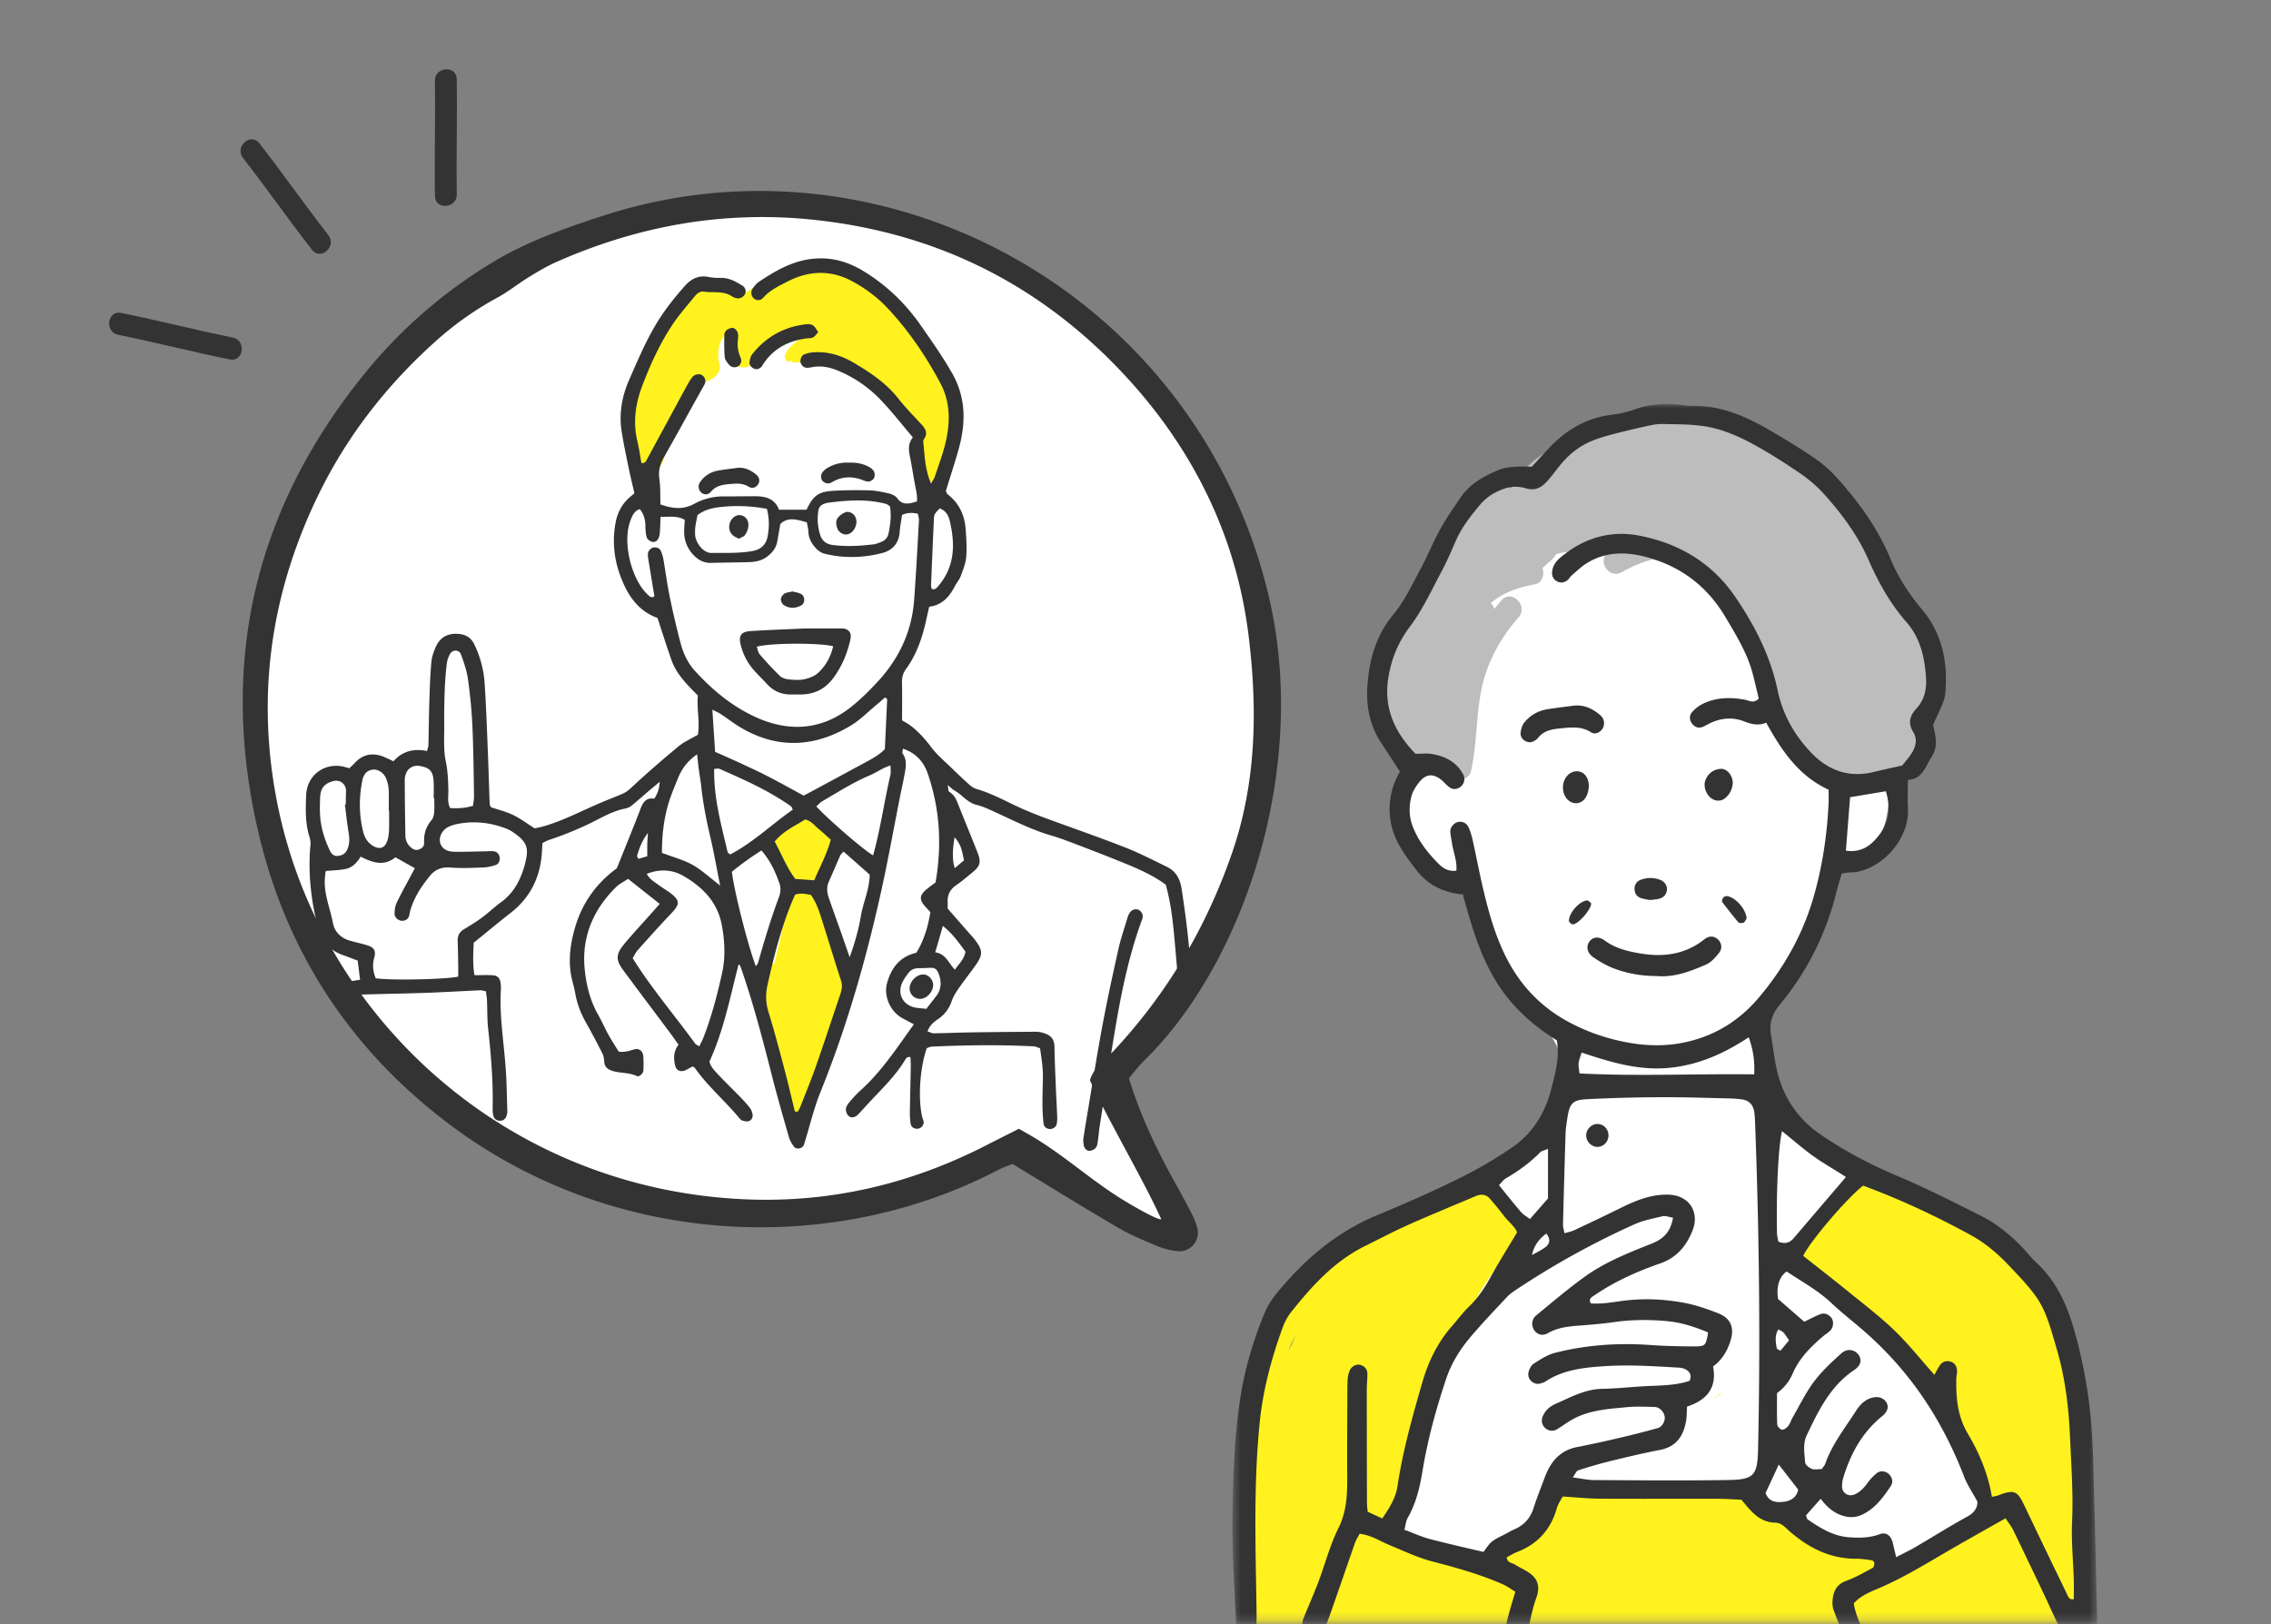 <svg xmlns="http://www.w3.org/2000/svg" width="281" height="201" fill="none"><rect width="100%" height="100%" fill="#808080" stroke="none"/><mask id="a" width="281" height="201" x="0" y="0" maskUnits="userSpaceOnUse" style="mask-type:luminance"><path fill="#fff" d="M.5.75h280v200H.5z"/></mask><g mask="url(#a)"><path fill="#fff" fill-rule="evenodd" d="M139.229 133.12c1.127 3.685 2.637 7.109 4.369 10.437.957 1.837 2.001 3.628 2.962 5.463.418.799.831 1.625 1.057 2.49.382 1.464-.849 2.939-2.35 2.814a8.7 8.7 0 0 1-2.601-.649c-1.658-.694-3.333-1.393-4.879-2.299-4.225-2.472-8.388-5.056-12.822-7.746-.47.198-1.188.439-1.849.783-20.278 10.56-47.06 9.499-67.212-5.705-11.98-9.039-19.873-20.992-23.307-35.67-4.907-20.967-.396-39.866 13.208-56.48a60.1 60.1 0 0 1 15.802-13.581c4.043-2.406 8.63-4.02 13.131-5.489 34.395-11.215 72.606 9.381 81.544 46.283 5.144 21.236-2.96 45.333-15.276 57.287-.637.619-1.167 1.349-1.779 2.062z" clip-rule="evenodd"/><path fill="#333" fill-rule="evenodd" d="M139.685 133.423c1.138 3.722 2.664 7.182 4.414 10.542.966 1.855 2.021 3.665 2.991 5.517.423.806.84 1.642 1.068 2.516.386 1.477-.855 2.968-2.375 2.841a8.8 8.8 0 0 1-2.628-.656c-1.675-.701-3.366-1.407-4.929-2.322-4.267-2.497-8.471-5.108-12.95-7.824-.477.201-1.199.444-1.867.793-20.483 10.667-47.536 9.594-67.89-5.762-12.1-9.13-20.074-21.206-23.54-36.03-4.957-21.179-.4-40.268 13.34-57.052a60.7 60.7 0 0 1 15.962-13.72c4.084-2.43 8.715-4.06 13.265-5.544 34.74-11.33 73.339 9.474 82.368 46.749 5.195 21.45-2.989 45.791-15.43 57.867-.643.626-1.178 1.363-1.797 2.085zm-4.825.253c.553-1.742 1.964-2.584 3.01-3.709 6.59-7.084 11.399-15.226 14.571-24.397 3.035-8.767 3.152-17.845 2.064-26.807-1.492-12.278-6.791-23.061-15.17-32.146-10.519-11.402-23.522-17.88-38.924-19.445-10.998-1.115-21.485.795-31.562 5.245-1.183.523-2.307 1.197-3.413 1.876-1.324.812-2.545 1.805-3.904 2.542a40 40 0 0 0-7.643 5.409c-6.197 5.554-11.207 12.046-14.78 19.588-5.67 11.96-7.393 24.48-4.806 37.53 5.26 26.508 28.432 47.96 58.294 49.069 10.318.382 20.128-1.935 29.355-6.661 1.378-.703 2.762-1.397 4.125-2.085.831.483 1.508.856 2.168 1.263 3.763 2.322 7.001 5.268 10.774 7.578.503.308 4.177 2.504 4.667 2.352-2.118-4.721-6.722-12.518-8.824-17.2z" clip-rule="evenodd"/><path fill="#333" d="M40.633 29.105c-2.91-3.742-5.628-7.63-8.539-11.373-1.077-1.386-3.104.428-2.03 1.81 2.911 3.742 5.63 7.63 8.54 11.372 1.077 1.387 3.104-.428 2.03-1.81M28.807 41.775c-4.624-.94-9.196-2.112-13.817-3.053-1.712-.348-2.084 2.359-.377 2.707 4.624.94 9.196 2.115 13.817 3.052 1.712.349 2.084-2.358.377-2.706m27.715-17.717c-.081-4.755.075-9.508-.009-14.263-.03-1.762-2.732-1.546-2.703.209.082 4.755-.074 9.508.007 14.263.03 1.762 2.732 1.546 2.703-.209z"/><path fill="#FFF21F" fill-rule="evenodd" d="M117.735 50.842c-.368-2.705-1.486-4.995-2.856-7.326-2.601-4.416-6.372-8.067-11.034-10.168-.738-.332-1.637-.298-2.183.316-3.362-.674-6.566.82-9.65 2.68-1.472-.838-2.757-.927-3.888-.551-.47-.324-1.086-.392-1.723.038-5.608 3.784-8.597 11.71-8.663 18.004 0 .294.98 1.468 1.077 1.687-.027.12-.06.239-.088.36-.494 2.228 2.901 3.177 3.394.944.546-2.467 1.33-4.737 2.41-6.895a1.8 1.8 0 0 0 .757-.667q.257-.397.474-.808c.488-.656 1.15-1.125 1.996-1.393.86-.298 1.563-1.23 1.23-2.183-.331-.959-.033-3.774 1.534-3.497q.16.029.314.03a6.3 6.3 0 0 0-.551 2.34c-.093 2.29 3.427 2.281 3.52 0q.01-.227.056-.45.167-.109.31-.249c.805-.79 1.812-1.564 2.98-1.61A1.7 1.7 0 0 0 98.264 41c.442.03.865.1 1.235.205.336.095.639.088.912.015q.002.023.004.046c-.128.023-.26.039-.388.064-.503.095-.838.348-1.036.669-.81.476-1.588 1.172-1.885 2.072-.043.13.01.259.106.346.01.266.359.439.6.234l.057-.05a.3.3 0 0 0 .124.102c.074.11.203.187.368.16.058-.01.117-.028.178-.041.454.054.915.052 1.373.052a.31.31 0 0 0 .269-.136c.239.056.501.068.785.013a20 20 0 0 1 3.678-.357c.255.491.748.835 1.488.776a1 1 0 0 1 .081 0c.63.644 1.337 1.197 2.05 1.741.055.132.12.267.222.397.09.12.187.236.282.355l-.007.004.036.032c1.667 2.096 3.737 3.972 4.441 6.64.127.48.389.804.712 1.004-.181 1.004-.303 2.003-.007 3.078.605 2.203 4.001 1.265 3.393-.945-.546-1.985.696-4.526.409-6.64zm-15.276 52.235c-1.138-2.097-3.823-1.915-5.559-.799-.907.583-1.467 1.967-.765 2.943.282.392.52.804.736 1.234.113.228.214.464.316.699.009.029.203.51.226.564.433 1.088 1.409 1.84 2.626 1.503.198-.055.39-.148.571-.267.295-.1.571-.261.797-.5 1.368-1.441 2.057-3.526 1.054-5.377z" clip-rule="evenodd"/><path fill="#FFF21F" fill-rule="evenodd" d="M94.92 124.695a17.8 17.8 0 0 0 .147 3.888c.125.795.558 1.257 1.102 1.453.278 2.693 1.014 5.306 1.635 7.942.24 1.013 1.838 1.045 2.057 0 1.151-5.523 3.314-10.74 4.906-16.133a1.08 1.08 0 0 0-.49-1.215c-.041-.023-.077-.05-.115-.073-.009-.048-.018-.096-.036-.143a331 331 0 0 1-2.561-7.314 1.2 1.2 0 0 0-.14-.285c.073-.455.136-.91.179-1.366.255-2.763-4.014-2.738-4.267 0-.249 2.68-.93 5.215-1.515 7.754a1 1 0 0 0-.52.305c-.858.912-1.27 2.217-.639 3.366-.038.583.085 1.214.256 1.821" clip-rule="evenodd"/><path fill="#333" fill-rule="evenodd" d="M146.194 109.94c-.181-1.174-.702-2.128-1.786-2.659-1.736-.844-3.457-1.736-5.252-2.438-3.269-1.277-6.588-2.419-9.882-3.635a47 47 0 0 1-2.926-1.188c-1.813-.81-3.543-1.814-5.469-2.365a2.4 2.4 0 0 1-.882-.499 63 63 0 0 1-2.175-2.04c-.878-.86-1.842-1.659-2.582-2.63-1.041-1.367-2.161-2.6-3.622-3.333 0-1.642.025-3.171-.011-4.699-.016-.621.124-1.15.485-1.646 1.346-1.843 2.05-3.956 2.529-6.164.108-.508.23-1.01.354-1.557 1.619-.212 2.506-1.254 3.184-2.563.214-.417.551-.783.711-1.218.285-.765.61-1.555.68-2.354.099-1.108.018-2.24-.055-3.355-.115-1.787-.783-3.312-2.239-4.423-.084-.064-.113-.198-.224-.4.51-1.665 1.077-3.395 1.574-5.147.912-3.23.935-6.388-.781-9.418-1.163-2.05-2.52-3.963-3.863-5.898-1.953-2.813-4.349-5.099-7.246-6.836-2.397-1.436-4.987-1.9-7.755-1.147-1.845.503-3.434 1.475-5.003 2.504-.332.219-.61.551-.838.883-.284.415-.151 1.011.212 1.264.339.234.78.236 1.111-.14.844-.957 1.971-1.47 3.057-2.027 2.624-1.346 5.322-1.416 7.916-.023 1.644.883 3.168 2.012 4.464 3.403 2.578 2.768 4.682 5.866 6.466 9.208 1.246 2.338 1.239 4.764.688 7.223-.334 1.489-.894 2.927-1.37 4.382-.077.236-.244.444-.463.835-.774-1.803-.783-3.517-.964-5.197a.54.54 0 0 1 .102-.328c.526-.76.135-1.306-.382-1.862-.959-1.033-1.948-2.046-2.82-3.152-1.49-1.894-3.441-3.19-5.457-4.385-1.585-.94-3.314-1.488-5.195-1.3-.348.035-.688.12-1.01.256-.331.14-.532.746-.388 1.078.15.344.404.579.809.563q.263-.009.521-.06c1.134-.238 2.213-.027 3.258.41a15.5 15.5 0 0 1 5.204 3.529c1.425 1.472 2.687 3.107 4.071 4.732-.537.68-.555 1.41-.397 2.185.246 1.212.436 2.432.657 3.647.124.685.32 1.361.246 2.101-.28.075-.499.148-.723.194-.672.136-1.239.07-1.695-.578-.21-.3-.653-.513-1.027-.601-.791-.192-1.606-.36-2.414-.39a57 57 0 0 0-4.211.041c-2.088.085-2.693.513-3.594 2.356h-3.396c-.522-1.38-1.677-1.67-2.982-1.668-1.287 0-2.572.027-3.859.018-1.319-.01-2.542.314-3.7.942-1.33.722-2.68.579-4.137.048-.036-1.07.018-2.135-.133-3.168-.147-1.007.097-1.83.58-2.684 1.682-2.969 3.313-5.967 4.983-8.942.38-.674-.149-1.304-.645-1.313-.265-.005-.62.105-.78.293-.336.397-.591.87-.842 1.33-1.603 2.945-3.194 5.898-4.793 8.846-.135.248-.212.566-.722.523-.16-.883-.283-1.807-.5-2.709-.573-2.392-.223-4.705.635-6.94 1.016-2.643 2.19-5.222 3.773-7.574.786-1.165 1.725-2.228 2.612-3.323.3-.369.684-.742 1.18-.67 1.195.178 2.482-.145 3.577.631.138.098.32.144.49.185.393.093.836-.123 1.037-.492.194-.353.079-.83-.323-1.072-.802-.485-1.61-.96-2.604-.95-.523.007-1.06-.01-1.571-.115-1.24-.253-2.165.239-2.955 1.133-1.326 1.5-2.56 3.057-3.588 4.792-1.296 2.187-2.276 4.518-3.292 6.833-.892 2.033-1.264 4.18-.912 6.395.25 1.57.585 3.127.905 4.684.201.977.443 1.944.669 2.928-.3.264-.574.48-.822.721-.827.806-1.298 1.8-1.508 2.932-.42 2.26-.197 4.464.603 6.609.869 2.34 2.167 4.302 4.585 5.174.587 1.773 1.129 3.512 1.736 5.228.626 1.771 1.96 3.044 3.256 4.369-.16 1.66.278 3.296.002 4.85-.883.522-1.713.877-2.38 1.43-2.03 1.687-4.032 3.408-5.956 5.213-.413.387-.817.605-1.293.799-.971.396-1.949.78-2.91 1.2-2.197.96-4.333 2.071-6.654 2.722-.386.107-.781.171-1.01.219-.988-.624-1.79-1.234-2.68-1.66-.882-.421-1.85-.653-2.727-.95-.074-.195-.147-.302-.151-.411-.08-2.18-.14-4.362-.228-6.54-.113-2.77-.21-5.538-.388-8.304a13.1 13.1 0 0 0-1.3-4.928c-.407-.831-1.067-1.198-1.954-1.268-1.242-.1-2.201.364-2.743 1.488-.3.624-.54 1.32-.603 2.006-.149 1.641-.199 3.292-.253 4.942-.056 1.769-.068 3.537-.11 5.306-.005.22-.098.44-.172.753-1.635-.339-3.048.01-4.154 1.266-.39-.182-.705-.332-1.02-.473-1.444-.642-2.73-.476-3.823.74-.192.213-.413.398-.623.598-.386-.098-.72-.218-1.064-.264-2.276-.298-4.181 1.28-4.274 3.599-.068 1.707-.124 3.421.389 5.092.101.33.18.699.146 1.038-.318 3.385.043 6.693.854 9.989.451 1.832 1.424 3.052 3.174 3.671.598.212 1.188.444 1.813.679.102.806.194 1.548.296 2.374-.849.13-1.59.241-2.33.355-.348.053-.7.082-1.036.175-.384.107-.619.303-.727.599a30 30 0 0 0 1.858 2.27c0-.437.009-.893.397-1.346.476-.066 1.05-.195 1.626-.214 2.747-.088 5.497-.125 8.247-.22 2.279-.08 4.557-.219 6.835-.319.212-.009.429.075.706.127.048.406.111.749.127 1.093.052 1.177.016 2.365.144 3.535.364 3.285.63 6.572.558 9.882-.007.291.018.594.084.876.088.378.358.601.75.631.387.029.688-.153.841-.503.09-.208.15-.453.142-.679-.054-1.768-.078-3.537-.203-5.301-.226-3.233-.785-6.442-.598-9.702a4.6 4.6 0 0 0-.036-.883c-.077-.547-.36-.888-.899-.929-.752-.055-1.51-.014-2.328-.014-.241-1.356-.155-2.693-.097-4.018 1.547-1.252 3.028-2.492 4.552-3.678 2.533-1.971 3.762-4.587 3.9-7.769.013-.292.035-.581.056-.895.287-.136.54-.289.813-.38a42 42 0 0 0 5.037-2.037c1.413-.681 2.774-1.53 4.353-1.837.28-.055.575-.171.794-.349.725-.58 1.416-1.204 2.123-1.807.392-.335.792-.663 1.388-1.159-.063.915-.277 1.494-.682 2.088-.873-.155-1.332.303-1.65 1.136-.942 2.474-1.953 4.921-2.974 7.473-2.458 1.794-4.24 4.193-5.147 7.252-.684 2.308-.949 4.608-.287 6.961q.188.681.311 1.38c.224 1.231.671 2.369 1.283 3.46.72 1.281 1.407 2.581 2.07 3.892.152.296.19.67.213 1.011.043.635.424.92.966 1.102.991.334 2.08.18 3.052.653.314.153.813-.312.829-.721.025-.588.027-1.18-.018-1.767-.047-.599-.544-.981-1.1-.815-.616.182-1.212.389-1.937.285-.42-.683-.871-1.368-1.269-2.085-.456-.824-.826-1.694-1.293-2.511-1.014-1.778-1.48-3.768-1.66-5.732-.356-3.927 1.095-7.282 3.884-10.03.406-.4.948-.657 1.494-1.026l3.917 3.1c-.467.528-.815.917-1.16 1.309-1.093 1.232-2.222 2.431-3.267 3.701-1.007 1.22-1.018 1.933-.113 3.16 1.85 2.508 3.73 4.994 5.595 7.491.42.563.822 1.134 1.273 1.76-.614.792-.63 1.657-.433 2.54.149.674.697.913 1.35.597.296-.144.578-.314.8-.437.17.084.243.095.272.139 1.592 2.276 3.717 4.074 5.484 6.191.113.135.235.303.387.349.26.079.57.161.812.088.362-.111.549-.46.486-.844a1.86 1.86 0 0 0-.328-.799 16 16 0 0 0-1.167-1.316c-.9-.929-1.835-1.821-2.716-2.766-.47-.503-.989-1.004-1.124-1.652 1.788-3.897 2.56-8.011 3.614-12.058.093.116.194.193.228.294 1.536 4.395 2.716 8.895 3.864 13.407.652 2.566 1.383 5.115 2.11 7.66.125.439.37.863.644 1.234.278.378.993.248 1.197-.171.074-.155.112-.33.164-.496.626-2.021 1.107-4.102 1.897-6.055 3.301-8.159 5.705-16.588 7.593-25.174.808-3.681 1.472-7.394 2.203-11.093.217-1.097.468-2.19.664-3.292.145-.81.262-1.63-.277-2.378-.077-.107.015-.337.038-.597 1.589.533 2.549 1.562 3.084 3.119 1.51 4.396 1.748 8.864.951 13.435-.393.298-.779.564-1.134.867-.856.729-.894 1.245-.174 2.074.224.257.465.503.671.726-.296 1.855-.813 3.522-1.734 5.031-2.039.471-3.107 1.873-3.626 3.747-.456 1.643.422 3.551 1.903 4.354.44.237.885.472 1.414.754-2.102 2.916-3.99 5.83-6.593 8.17-.522.469-.987 1.003-1.443 1.538-.183.214-.352.506-.375.774-.02.258.095.583.262.786.246.298.63.3.962.116.196-.112.357-.298.515-.467.641-.685 1.264-1.388 1.914-2.064 1.305-1.357 2.601-2.716 3.604-4.33.14-.223.246-.553.731-.464.016.377.05.769.041 1.163-.034 1.887-.086 3.774-.113 5.663-.007.469.02.943.093 1.407.067.439.467.683.91.626.413-.055.754-.46.693-.865-.034-.23-.14-.448-.192-.678-.508-2.311-.253-6.03.587-8.42.185-.062.402-.185.621-.196 4.208-.187 8.419-.248 12.63-.028.221.012.435.128.767.233.17 1.213.38 2.419.353 3.66-.028 1.179-.064 2.358-.055 3.54q.012 1.06.136 2.114c.043.378.307.624.704.672.418.05.831-.214.924-.637.061-.28.072-.581.061-.87-.045-1.175-.118-2.351-.165-3.526-.068-1.71-.147-3.419-.176-5.129-.018-1.01-.472-1.45-1.432-1.737a3 3 0 0 0-.864-.129c-2.689.016-5.378.038-8.067.079-1.52.023-3.037.094-4.557.114-.246.005-.494-.145-.794-.241.289-.76.779-1.154 1.316-1.523a4.23 4.23 0 0 0 1.675-2.203c.185-.547.504-1.061.833-1.539.669-.968 1.398-1.892 2.084-2.848.989-1.377.969-1.93-.099-3.298-.253-.324-.542-.62-.813-.929l-2.497-2.857c0-.335.009-.571 0-.806-.041-.901.307-1.573 1.061-2.087.675-.462 1.296-1.009 1.937-1.523 1.05-.845 1.179-1.304.666-2.6-.736-1.862-1.499-3.712-2.239-5.572-.283-.71-.506-1.439-1.235-1.862-.122-.07-.097-.399-.188-.836.409.333.603.547.845.679.957.53 1.603 1.513 2.756 1.784.784.185 1.529.556 2.272.893 2.289 1.038 4.529 2.194 6.958 2.898.899.259 1.777.589 2.653.921 1.75.665 3.497 1.337 5.236 2.035 2.167.872 4.353 1.715 6.261 3.117.623 2.199.873 4.423 1.077 6.651.244 2.668.453 5.341.686 8.008.111-.093.217-.186.316-.289q.599-.772 1.149-1.573a18 18 0 0 1-.036-.571c-.156-3.954-.639-7.872-1.237-11.78zm-30.652-45.429c.014-.291 0-.612.12-.86.137-.287.411-.508.605-.736.786.285 1.09.884 1.239 1.503.684 2.85.671 5.604-1.327 8.01-.217.262-.411.585-.885.467-.03-.141-.1-.298-.093-.455q.162-3.967.341-7.931zM55.034 85.265c.04-1.057.13-2.113.252-3.162.048-.396.197-.804.386-1.157.323-.596 1.145-.578 1.376.062.356.988.71 2.005.855 3.039.269 1.921.46 3.86.549 5.798.13 2.88.151 5.766.203 8.65.007.396-.084.794-.13 1.222-.965.294-1.88.337-2.823.282-.39-.744-.201-1.522-.224-2.271-.034-1.166-.065-2.302-.314-3.479-.313-1.47-.185-3.043-.198-4.573q-.018-2.206.065-4.411zm-4.841 10.578c.246-.792.946-1.195 1.777-1.047 1.205.216 1.6.628 1.682 1.87.045.704.009 1.414.009 2.122h.074c0 .59.039 1.182-.016 1.767-.029.33-.128.717-.334.956-.693.81-.961 1.73-.907 2.777.02.405-.203.644-.556.806-.368.171-.693.07-.982-.148a1.9 1.9 0 0 1-.779-1.518 584 584 0 0 1-.083-6.893c0-.232.047-.471.115-.694zm-5.371.787c.133-.694.46-1.218 1.17-1.368.697-.15 1.467.308 1.787 1.08.174.418.285.887.31 1.34.047.879.013 1.76.013 2.638h.045c0 .763.016 1.525-.006 2.288-.012.408-.05.824-.152 1.218-.291 1.129-.982 1.411-1.94.788a2.6 2.6 0 0 1-.72-.736 3.2 3.2 0 0 1-.397-.969c-.519-2.081-.517-4.175-.11-6.276zM39.61 98.7c.054-1.17.512-1.721 1.59-2.029.812-.232 1.557.273 1.611 1.109.018.291-.016.587-.018.883-.004.296 0 .59 0 .883l-.117.014c.149 1.163.264 2.333.463 3.49.124.721.124 1.404-.168 2.073-.237.547-.695.783-1.255.802-.472.013-.738-.314-.921-.704-.603-1.286-1.043-2.629-1.167-4.047-.072-.82-.052-1.65-.016-2.474zm25.38 8.106c-.502 1.921-1.33 3.637-2.997 4.844-.806.582-1.526 1.286-2.328 1.878-.702.521-1.449.985-2.2 1.432-.559.332-.854.764-.834 1.429.036 1.061.05 2.122.068 3.182.007.406 0 .811 0 1.289-1.739.359-8.43.476-10.208.202-.32-.801-.447-1.616-.191-2.524.255-.906-.014-1.302-.901-1.571-.67-.202-1.36-.348-2.032-.539-1.163-.33-1.947-1.025-2.186-2.274-.354-1.842-1.15-3.606-.975-5.541.02-.234.038-.469.068-.701.006-.052.063-.096.085-.13.802-.075 1.603-.086 2.378-.239.83-.164 1.427-.751 1.885-1.536 1.492.764 2.917 1.229 4.301.082l2.41 1.354q-.227.418-.46.856c-.604 1.14-1.241 2.267-1.797 3.433-.191.403-.255.901-.25 1.354.005.489.48.861.946.865.404.007.795-.243.876-.717.174-1.008.594-1.917 1.086-2.782.404-.71.91-1.368 1.416-2.01.661-.84 1.503-1.174 2.614-1.083 1.334.109 2.69.038 4.032-.009.515-.019 1.04-.148 1.534-.301.39-.123.573-.601.483-1.022-.084-.389-.343-.628-.714-.678-.343-.046-.697-.002-1.047.002-1.287.021-2.574.077-3.859.052-.996-.02-1.598-.475-1.745-1.17-.156-.733.318-1.614 1.17-1.969.532-.223 1.12-.341 1.695-.414 1.71-.216 3.382-.009 5.005.571.33.119.666.242.958.431 1.987 1.29 2.192 2.094 1.707 3.949zm36.262-43.601c.072-.449.334-.738.767-.872.113-.034.221-.091.334-.105 2.443-.321 4.884-.514 7.309.139.106.03.198.12.451.282.204 1.161.052 2.26-.171 3.36-.104.512-.404.844-.86 1.036-.323.134-.657.278-1.001.318-1.686.2-3.375.299-5.073.076-.801-.105-1.307-.542-1.528-1.261a6.5 6.5 0 0 1-.224-2.973zm-15.222 2.02c.074-.516.19-1.028.277-1.492.901-.658 1.83-.877 2.845-.988 1.876-.21 3.721-.144 5.735.223.318 1.209.298 2.317.093 3.414-.195 1.03-.827 1.619-1.886 1.81-1.684.303-3.375.214-5.066.235-1.055.013-2.028-1.37-2.021-2.318 0-.293-.018-.592.025-.88zm-3.374 34.387c.323-1.129.797-2.215 1.236-3.31.465-1.158 1.176-2.13 2.359-2.947.088.76.151 1.37.232 1.978.086.642.21 1.28.278 1.923.224 2.115.628 4.191 1.115 6.26.457 1.935.795 3.9 1.231 6.074-1.255-.963-2.246-1.901-3.396-2.552-1.104-.624-2.375-.949-3.804-1.496-.007-2.017.199-4.002.752-5.932zm16.783-1.158c-1.804-.963-3.617-2.01-5.498-2.916a160 160 0 0 0-5.457-2.495c-.118-1.798-.224-3.422-.339-5.222.438.225.748.353 1.023.533.878.58 1.711 1.236 2.621 1.761 4.534 2.62 9.049 2.33 13.448-.302 1.189-.713 2.19-1.746 3.273-2.639.346-.284.678-.59.987-.86.149.093.205.112.228.148.029.048.05.111.045.168-.092 1.995-.185 3.99-.284 6.087-.535.53-1.208.98-1.926 1.368l-7.25 3.916c-.257.139-.518.268-.871.453m1.819 4.097c.495.405.955.845 1.538 1.366-.499 1.823-1.346 3.348-2.046 5.019-.833-.059-1.578-.114-2.348-.168-1.077-1.439-1.695-3.085-2.547-4.623 1.07-1.307 2.513-1.94 3.771-2.734.777.18 1.147.746 1.632 1.145zm-22.433 3.371c.278-1.003.668-1.962 1.348-2.847-.027.446-.066.894-.08 1.34-.013.463-.001.927-.001 1.546l-1.1.323c-.083-.175-.187-.284-.165-.362zm10.521 14.501c-.596 2.697-1.298 5.376-2.3 7.96-.14.364-.33.708-.515 1.102-.23-.146-.418-.203-.51-.33-2.547-3.515-5.388-6.816-7.738-10.576.21-.342.375-.719.637-1.013 1.368-1.53 2.736-3.062 4.152-4.544 1.07-1.12 1.084-1.593-.14-2.52-.467-.352-.982-.639-1.45-.992-.503-.38-1.09-.683-1.454-1.37 1.608-.631 3.148-.544 4.554.27 2.355 1.364 4.195 3.224 4.726 6.046.373 1.979.472 4.005.038 5.969zm.691-14.956c-.785-3.371-1.743-6.713-1.666-10.325.248 0 .488-.069.666.009 3.05 1.343 6.098 2.69 8.84 4.632.083.06.11.198.218.41-2.596 1.816-4.908 4.063-7.737 5.545-.154-.125-.301-.182-.321-.271m3.485 14.109c-.985-2.591-2.705-9.372-2.96-11.696a36 36 0 0 1 3.658-2.634c1.081 1.243 1.743 2.668 2.25 4.157.156.46.111 1.086-.063 1.55-1.011 2.7-1.84 5.457-2.62 8.231-.03.105-.127.192-.267.392zm10.449 3.474c-1.003 2.952-1.967 5.918-2.998 8.864-.603 1.721-1.303 3.407-1.967 5.106-.077.198-.203.377-.305.564a10 10 0 0 0-.352-.045c-.404-1.655-.783-3.313-1.22-4.958-.647-2.447-1.29-4.897-2.031-7.316-.355-1.159-.39-2.22-.122-3.42.774-3.455 1.64-6.872 2.98-10.152.133-.323.278-.642.425-.979.654-.25 1.278-.08 1.955.034.54.754.894 1.621 1.178 2.511.861 2.691 1.671 5.395 2.547 8.081.201.615.102 1.143-.09 1.712zm2.56-9.739c-.286 1.667-.727 3.303-1.4 5.147-.404-1.165-.722-2.094-1.049-3.02-.506-1.437-1.03-2.869-1.527-4.31-.234-.678-.309-1.359.009-2.053.486-1.065.931-2.151 1.407-3.223.065-.148.217-.257.406-.471l3.238 2.859c-.041 1.839-.797 3.405-1.084 5.071m3.647-17.434c-.766 3.303-1.231 6.674-2.141 9.977-1.185-.671-5.586-4.473-7.031-6.062.251-.218.472-.48.752-.644 1.917-1.12 3.791-2.32 5.846-3.19.589-.25 1.135-.596 1.711-.885.246-.125.51-.211.872-.36 0 .474.065.836-.009 1.164m-1.511-11.596c-1.066 1.166-2.201 2.295-3.441 3.267-3.513 2.754-7.428 3.052-11.415 1.33-3.035-1.312-5.6-3.406-7.835-5.867-.885-.972-1.433-2.167-1.765-3.424a105 105 0 0 1-1.362-5.843c-.309-1.498-.5-3.02-.763-4.53a4.5 4.5 0 0 0-.302-1.006c-.156-.36-.481-.496-.863-.46-.388.037-.752.421-.756.84-.005.291.05.583.097.872.235 1.448.474 2.896.709 4.323-.375.273-.592.016-.781-.157-2.086-1.903-3.202-6.55-2.19-9.183.225-.59.46-1.225 1.171-1.436.51.64.69 1.356.691 2.153 0 .464.041.95.181 1.386.07.219.388.43.634.499.382.105.69-.146.831-.49.109-.264.129-.571.15-.86.038-.521.049-1.045.078-1.737 1.122.014 2.055-.162 2.992.373-.025.458-.066.915-.075 1.37-.02 1.043.296 1.97.969 2.771.634.756 1.393 1.225 2.425 1.188 1.576-.054 3.156-.047 4.732-.102.766-.025 1.517-.203 2.145-.679.62-.469 1.102-1.056 1.249-1.857.126-.694.241-1.39.379-2.178.975-.934 2.095-.529 3.283-.205.067.403.183.799.194 1.197.025.758.375 1.373.831 1.905.286.337.704.663 1.12.767 2.368.597 4.763.538 7.118-.052 1.285-.32 2.125-1.18 2.222-2.627.047-.7.192-1.397.296-2.105.643-.3 1.262-.303 1.964-.144.045.285.14.572.124.85-.187 3.293-.352 6.59-.6 9.879-.292 3.847-1.858 7.159-4.432 9.972zm7.164 39.001c-.359.464-.72.926-1.215 1.566-.639-.091-1.235-.082-1.763-.269-1.228-.434-1.761-1.664-1.264-2.861.198-.48.517-.922.837-1.334.298-.385.725-.574 1.231-.571.46.004.923-.019 1.384-.046.576-.032.865.132 1.079.672.393.994.397 1.955-.287 2.841zm3.628-5.509c-.144.906-.774 1.457-1.305 2.231-.779-.813-1.14-1.987-2.44-2.151.196-.665.343-1.154.485-1.646.145-.501.285-1.002.461-1.621 1.187.931 1.982 2.063 2.799 3.187m-1.336-14.168c.743.986.794 1.113 1.153 2.857l-1.135.97c-.316-.852-.312-2.311-.018-3.827" clip-rule="evenodd"/><path fill="#333" fill-rule="evenodd" d="M134.872 142.41c.257-.025.569-.187.727-.389.165-.21.201-.538.244-.822.095-.64.14-1.288.241-1.926.612-3.895 1.206-7.792 1.859-11.678.761-4.527 1.661-9.023 3.206-13.359.079-.221.176-.437.228-.665.09-.405-.158-.838-.547-.999-.35-.148-.826.029-1.054.403-.09.15-.178.307-.228.475-.404 1.352-.872 2.689-1.176 4.064-.718 3.214-1.416 6.432-2.014 9.669-.727 3.934-1.346 7.886-2.01 11.831-.117.696-.221 1.393-.323 2.037.034.294.03.535.093.758.104.371.377.64.754.605zM101.244 41.097c-.249.268-.402.54-.63.653-.244.12-.562.096-.847.134-2.235.3-4.086 1.257-5.35 3.205-.064.098-.105.219-.186.294-.268.248-.57.41-.944.228-.338-.166-.587-.444-.54-.822.037-.335.136-.715.339-.968 1.72-2.15 3.954-3.396 6.683-3.698.276-.03.621.002.838.15.251.17.397.5.635.824zM91.231 57.903c.878-.1 1.6.25 2.262.767.46.36.574.817.337 1.222-.25.428-.71.633-1.2.335-.765-.467-1.537-.396-2.352-.325-.887.077-1.698.211-2.332.971-.36.43-.908.365-1.233.021-.33-.344-.363-.858-.054-1.286a3.35 3.35 0 0 1 2.16-1.366c.798-.148 1.608-.23 2.414-.341zm13.789-.651c.887-.034 1.745.104 2.526.541.242.135.504.342.61.583.102.228.102.597-.02.804-.125.212-.447.414-.687.419-.327.004-.657-.182-.984-.29-1.1-.354-2.172-.323-3.22.199-.257.127-.528.32-.79.318-.251-.004-.582-.164-.725-.366-.137-.198-.183-.583-.081-.797.14-.296.415-.569.7-.74a4.73 4.73 0 0 1 2.671-.671m-13.708-15.22c-.117.927.052 1.591.332 2.256a.817.817 0 0 1-.363 1.065.87.87 0 0 1-1.1-.25c-.212-.27-.476-.587-.503-.901-.08-.93-.075-1.87-.052-2.803.004-.205.164-.475.334-.59.221-.147.558-.28.788-.215.225.063.472.355.54.596.092.323.022.694.022.84zm8.173 35.743c1.21 0 2.96.005 4.708-.002.672-.002 1.14.417 1.07 1.081-.05.462-.197.918-.328 1.366a11.8 11.8 0 0 1-1.783 3.626c-.955 1.328-2.242 2.03-3.868 2.09-.467.016-.937 0-1.404.007-1.176.014-2.163-.408-2.965-1.284-.514-.562-1.068-1.093-1.578-1.66a7.36 7.36 0 0 1-1.7-3.25c-.26-1.075.066-1.57 1.176-1.646 2.041-.141 4.087-.205 6.672-.325zm3.608 2.202c-1.716-.449-7.884-.41-9.453.056.117.322.156.706.361.943a42 42 0 0 0 2.504 2.68c.266.256.727.382 1.11.42.633.064 1.3.112 1.91-.022.604-.133 1.263-.38 1.708-.79.95-.874 1.562-1.999 1.858-3.29zm-5.023-6.784c.338.093.69.139.997.285.562.264.6 1.15.061 1.443-.711.387-1.463.403-2.147-.043-.2-.132-.373-.485-.36-.727.014-.243.222-.56.437-.687.284-.168.659-.184 1.011-.27m-6.647-6.529c-.28-.155-.574-.248-.768-.44-.397-.396-.52-.901-.359-1.454.203-.704.826-1.136 1.422-1 .624.144 1.003.763.858 1.505-.062.342-.2.666-.406.947-.16.205-.474.29-.747.442m13.294-.522c-.436.023-.916-.275-1.09-.71-.201-.508-.26-1.036.133-1.466a2.5 2.5 0 0 1 .842-.571c.183-.08.458-.048.653.032.539.22.808.828.686 1.438-.142.71-.659 1.25-1.226 1.277zm9.085 57.467c.811.031 1.642-.818 1.66-1.703.013-.638-.549-1.277-1.156-1.316-.811-.048-1.687.763-1.752 1.625a1.3 1.3 0 0 0 .327.963 1.3 1.3 0 0 0 .921.431" clip-rule="evenodd"/><mask id="b" width="108" height="157" x="152" y="50" maskUnits="userSpaceOnUse" style="mask-type:luminance"><path fill="#fff" d="M152.5 50h107v157h-107z"/></mask><g mask="url(#b)"><path fill="#fff" d="M248.214 164.271c-1.954-3.933-4.404-7.664-7.296-10.96-2.849-3.246-6.546-5.312-10.311-7.298-3.565-1.879-7.567-3.777-10.021-7.126-3.151-4.299-2.871-9.97-1.17-14.767.893-2.518 2.175-4.889 3.436-7.236.604-1.126 1.253-2.237 1.796-3.391.556-1.184.865-2.465 1.331-3.684.772-2.026 3.56-2.082 4.894-3.622 1.518-1.76 2.424-3.749 2.723-6.054.297-2.293-.033-4.758-.343-7.032-.306-2.248-.664-4.492-1.164-6.707-.863-3.815-2.271-7.522-4.519-10.734-2.092-2.992-4.795-5.426-7.715-7.575-3.547-2.615-7.509-4.758-11.756-5.954-3.82-1.075-7.817-1.188-11.743-.795-2.195.221-4.37.59-6.536 1.008-1.048.2-2.379.207-2.984 1.237-.246.42-.38.846-.274 1.339q.062.285.221.529c.219.339.223.402.178.262.058.162.137.293.234.403-2.109 1.483-3.784 3.446-4.839 6.039-1.42 3.499-1.403 7.47-1.747 11.177-.17 1.837-.287 3.979-1.061 5.67-.794 1.733-2.276 2.995-3.593 4.313-1.387 1.388-2.574 2.942-3.09 4.87-.543 2.026-.317 4.473.8 6.266.935 1.498 2.514 2.356 3.983 3.23 1.763 1.047 3.09 2.411 4.094 4.219 1.195 2.15 1.888 4.552 2.931 6.779.997 2.124 2.595 3.945 4.117 5.706 2.27 2.628 5.124 5.358 4.488 9.17-.418 2.508-1.771 5.006-3.22 7.055-1.474 2.086-3.572 3.701-5.5 5.332-3.589 3.035-6.514 6.36-8.762 10.518-2.279 4.214-3.902 8.801-5.173 13.418a86 86 0 0 0-2.576 13.682c-.377 3.541-.537 7.707 2.634 10.046 1.297.958 2.898 1.425 4.448 1.776 2.293.517 4.634.856 6.974 1.054 6.312.536 12.661.333 18.987.399 3.227.032 6.453.147 9.668.426 2.014.176 4.011.526 6.013.812 4.157.598 8.333 1.104 12.535 1.176 7.865.136 16.883-1.509 21.226-8.893 4.702-7.991 1.475-18.441-2.32-26.085z"/><path fill="#BDBDBD" fill-rule="evenodd" d="M239.428 82.24c-.306-3.212-2.435-6.234-3.96-8.965a88 88 0 0 0-6.317-9.706c-3.651-4.89-8.454-8.272-14.209-10.198-5.635-1.886-11.727-1.686-17.389-.088-4.067 1.148-8.552 3.24-10.57 7.111l-.139.007a1.08 1.08 0 0 0-.749-.165c-4.314.584-7.392 4.49-8.415 8.584-.103.407-.037.778.13 1.083-1.238 1.515-2.212 3.24-2.963 5.094a9.5 9.5 0 0 0-.881 1.398c-.111.21-.174.444-.184.682s.031.475.123.695l-.099.378a5 5 0 0 0-.36.673c-.466.037-.908.262-1.114.717-.192.426-.35.848-.491 1.273-.468.094-.906.434-1.145 1.03-1.466 3.66-.048 8.05 2.463 10.888.417.472 1.068.53 1.604.312q.292.37.624.735c.523.574 1.451.556 2.017.068.269.363.721.58 1.188.606.024.216.106.442.276.67l.446.599c.703.944 2.41 1.04 2.715-.358.748-3.41.591-6.922 1.337-10.328.7-3.195 2.375-6.196 4.519-8.62 1.27-1.435-.823-3.56-2.101-2.117-.304.343-.589.692-.868 1.046a1.8 1.8 0 0 0-.454-.708c1.426-1.27 3.414-1.951 5.441-2.327.934-.173 1.237-1.209.945-2 .258-.248.525-.488.791-.727q.134-.084.256-.202l.297-.3c.16-.16.269-.33.343-.501.603-.163 1.242-.281 1.768-.305.236.32.612.53 1.146.498.508-.032.879-.15 1.343-.355.408-.18.621-.52.69-.901q1.082.21 2.187.437a31 31 0 0 0-.515.273c-1.682.925-.183 3.51 1.499 2.585 1.015-.56 2.507-1.304 3.963-1.599 4.346 1.37 8.331 3.543 10.5 7.702 2.684 5.148 3.341 11.1 6.401 16.13 2.78 4.571 7.495 6.094 12.309 3.974 2.287-1.008 3.751-3.153 4.014-5.625.19-1.782.211-3.519.919-5.194.571-1.348.798-2.494.659-3.96z" clip-rule="evenodd"/><path fill="#F7FF65" fill-rule="evenodd" d="m229.902 144.673.41.022c.686.028 1.792.061-.41-.022m-16.944 27.658.072-.062-.061.19q-.4.301-.819.577-.143.072-.287.141c.365-.269.73-.549 1.093-.848z" clip-rule="evenodd"/><path fill="#F7FF65" fill-rule="evenodd" d="M229.903 144.673c-.012.003.173.012.409.022z" clip-rule="evenodd"/><path fill="#FFF21F" fill-rule="evenodd" d="M257.043 182.777c.67-2.252.179-5.106-.12-7.148-.68-4.649-2.105-9.321-3.97-13.621-4.196-9.676-13.106-13.746-22.422-17.109-.593-.214 1.875-.095-.22-.204a7 7 0 0 1-.409-.022c-.718-.028-2.659 2.576-2.74 3.238-.413 3.378-2.928 4.457-5.62 6.614-.283.225-.699.504-1.105.795 2.323 1.239 4.305 2.824 6.279 4.414 9.508 7.185 19.016 16.764 18.421 27.541 0 2.395-7.13 4.79-10.696 7.185-.594-1.197-.594-2.994-1.188-2.395-1.783 0-3.566 0-5.348-1.197-11.29-7.784-22.581-5.987-35.059-7.784.594 5.988-8.32 5.988-7.725 11.975-4.16-2.395-8.319-5.389-13.073-5.389 4.201-12.169 7.015-27.609 16.635-36.819-1.473-1.594-2.838-3.194-3.481-4.852-.36-.926-1.265-1.369-2.183-.895-5.557 2.874-11.745 4.157-16.517 8.281-1.529.657-3.064 1.281-4.479 2.197-.78.506-.838 1.495-.439 2.157-1.318 1.025-2.548 2.152-3.563 3.541-2.839 3.882-2.565 8.996-2.529 13.8a31 31 0 0 0-.687 1.753c-.241.679.098 1.289.626 1.619q-.031.544-.084 1.074c-.022.203 0 .379.043.539-.6.717-2.47 20.41-1.351 20.83l103.131-.653c.832-.597.644-18.935-.127-19.469zm-97.273-16.282-.361.672q.36-.989.913-1.905-.282.613-.55 1.233z" clip-rule="evenodd"/><path fill="#333" fill-rule="evenodd" d="M229.376 198.427c.246 1.606 1.02 2.963 1.627 4.384.354.826.708 1.658.974 2.514a1.29 1.29 0 0 1-.771 1.602c-.594.218-1.279-.058-1.586-.792a271 271 0 0 1-2.725-6.85c-.142-.369-.183-.812-.149-1.211.096-1.119.476-2.004 1.684-2.438 1.142-.411 2.212-1.033 3.29-1.608.147-.078.199-.423.201-.645 0-.104-.216-.283-.35-.301-.637-.089-1.281-.188-1.921-.187-3.181.012-5.807-1.327-8.161-3.343-.556-.475-1.03-1.111-1.832-1.122-1.542-.023-2.562-.917-3.485-2.004l-.699-.832c-.923-.04-1.89-.115-2.859-.118-4.889-.01-9.777.02-14.664-.012-1.451-.01-2.902-.166-4.594-.271-.182.358-.565.888-.735 1.482-.751 2.641-2.39 4.416-4.925 5.392-.442.171-.85.439-1.273.66.099.712.687.669 1.045.898.477.306.994.546 1.479.839 1.291.776 1.695 1.787 1.136 3.303-.509 1.373-.732 2.853-1.091 4.284a5.3 5.3 0 0 1-.316.926c-.249.532-.827.803-1.424.709-.581-.094-1.094-.556-1.07-1.16.032-.723.17-1.452.345-2.158.276-1.106.621-2.194.966-3.395-.566-.341-1.015-.678-1.512-.899-2.839-1.259-5.817-2.076-8.814-2.861-1.795-.471-3.503-1.292-5.231-2.006-1.187-.489-2.276-1.237-3.708-1.402-.199.388-.425.725-.556 1.096-.977 2.781-1.929 5.572-2.905 8.352-.271.772-.538 1.552-.906 2.279-.4.788-1.167 1.089-1.821.845-.772-.288-1.12-1.153-.766-2.059.598-1.522 1.275-3.015 1.852-4.544.841-2.222 1.435-4.562 2.485-6.672 1.041-2.096 1.097-4.216 1.084-6.428-.021-3.448.007-6.896.017-10.345 0-.574 0-1.151.042-1.721q.05-.488.228-.946c.208-.563.849-.914 1.374-.744.506.163.833.529.836 1.081.004.655-.074 1.311-.074 1.964q.002 7.02.022 14.039c0 .324.052.648.09 1.076l1.803.833c.881-1.289 1.665-2.515 1.883-3.985.652-4.396 1.862-8.658 3.089-12.906.724-2.511 1.88-4.898 3.647-6.903.704-.799 1.331-1.673 2.095-2.405 1.139-1.091 1.976-2.367 2.73-3.741.981-1.781 2.067-3.502 3.234-5.46-.254-.736-1.083-1.322-1.654-2.085a36 36 0 0 0-1.71-2.087c-.497-.574-1.106-.597-1.776-.311-2.772 1.184-5.566 2.32-8.319 3.547-1.786.795-3.515 1.72-5.273 2.581-3.845 1.883-6.642 4.965-9.248 8.251-.449.565-.797 1.251-1.045 1.936-1.367 3.785-2.408 7.639-2.816 11.677-.779 7.702-.51 15.41-.396 23.12.015.983.018 1.969-.066 2.947-.044.511-.419.873-.972.95a1.2 1.2 0 0 1-1.307-.87 5.4 5.4 0 0 1-.184-1.209c-.171-4.264-.493-8.53-.449-12.791.052-5.079.202-10.172.979-15.209.553-3.583 1.591-7.037 2.961-10.381.369-.898.907-1.76 1.521-2.512 3.408-4.177 7.396-7.593 12.432-9.682 3.386-1.406 6.75-2.879 10.038-4.497a53 53 0 0 0 6.746-3.942c2.575-1.781 4.11-4.411 4.844-7.451.439-1.814.987-3.647.613-5.749-3.08-1.906-5.779-4.353-7.696-7.597-1.893-3.207-2.916-6.748-3.93-10.45-2.23-.237-4.196-1.049-5.642-2.897-1.422-1.818-2.825-3.662-3.263-5.98-.421-2.232-.003-4.398 1.123-6.333-.819-1.253-1.572-2.417-2.334-3.573-1.415-2.144-1.869-4.534-1.692-7.048.226-3.247 1.045-6.225 3.223-8.838 1.394-1.671 2.329-3.745 3.384-5.686.86-1.582 1.525-3.27 2.395-4.846.75-1.356 1.644-2.632 2.514-3.915 1.202-1.775 3.008-2.733 4.916-3.496.587-.235 1.264-.272 1.906-.323.644-.052 1.294-.012 2.012-.012.741-.803 1.502-1.656 2.293-2.48 2.109-2.191 4.613-3.592 7.669-3.956.969-.12 1.923-.347 2.842-.677 1.733-.62 3.499-.72 5.302-.569.568.047 1.136.177 1.702.163 3.558-.081 6.668 1.29 9.653 3.029 1.83 1.068 3.644 2.169 5.397 3.358a15.4 15.4 0 0 1 2.776 2.388c2.754 3.044 5.157 6.337 6.75 10.175.949 2.288 2.291 4.34 3.877 6.23 2.531 3.013 3.23 6.584 2.894 10.36-.111 1.245-.903 2.428-1.502 3.94.209 1.107.721 2.554-.189 3.954-.784 1.208-1.167 2.803-2.944 2.833 0 1.247-.055 2.38.01 3.505.237 4.128-3.709 7.94-7.146 7.962-.315.001-.629.075-1.045.126-.211.727-.44 1.417-.612 2.121-1.279 5.273-3.641 10.012-7.09 14.161-.996 1.199-1.29 2.388-1.036 3.832.285 1.615.441 3.265.871 4.84.852 3.116 2.676 5.614 5.335 7.417 2.975 2.018 6.134 3.682 9.46 5.081 3.451 1.452 6.797 3.163 10.153 4.838 2.21 1.103 4.1 2.664 5.751 4.515.381.428.739.883 1.16 1.268 2.507 2.288 3.854 5.209 4.769 8.433a60 60 0 0 1 2.025 10.604c.367 3.769.347 7.534.472 11.303.116 3.446.169 6.894.251 10.34.03 1.23.081 2.461.094 3.692.028 2.699-.673 3.243-3.207 2.37-.484-.167-.982-.634-1.226-1.096-.766-1.446-1.403-2.956-2.107-4.434a870 870 0 0 0-3.821-7.975c-.244-.502-.606-.95-.97-1.512-2.338 1.324-4.602 2.586-6.846 3.887-2.964 1.718-5.871 3.532-9.045 4.86-1.03.43-2.093.893-2.902 1.796zm5.995-103.697c.384-.487.767-.917 1.083-1.39.571-.865.86-1.803.267-2.768-.677-1.101-.399-2.022.404-2.889 1.021-1.1 1.288-2.445 1.187-3.882-.175-2.494-.714-4.87-2.42-6.815-2.017-2.299-3.477-4.925-4.701-7.722-1.29-2.95-3.192-5.528-5.31-7.921a17 17 0 0 0-3.109-2.74c-2.019-1.377-4.084-2.707-6.241-3.845-1.57-.828-3.27-1.541-4.995-1.894-1.897-.386-3.887-.347-5.84-.392-.797-.019-1.609.188-2.398.362-1.427.316-2.848.66-4.259 1.041-.781.212-1.558.466-2.298.79-1.442.634-2.641 1.614-3.644 2.833-.571.693-1.09 1.433-1.695 2.095-.692.757-1.468 1.18-2.607.835-.741-.225-1.654-.264-2.387-.042-1.239.376-2.39 1.025-3.266 2.066-1.162 1.382-2.266 2.792-3.003 4.465-.561 1.276-1.104 2.563-1.761 3.787-1.238 2.307-2.339 4.732-3.897 6.806-1.49 1.984-2.341 4.058-2.71 6.464-.593 3.864.972 6.822 3.375 9.309.817 0 1.397-.075 1.95.013 1.67.268 3.106.963 3.951 2.543a1.205 1.205 0 0 1-.35 1.542c-.434.324-.927.356-1.361.043-.393-.284-.69-.7-1.082-.986-.965-.71-1.8-.656-2.581.278-.459.547-.885 1.215-1.052 1.897-.293 1.194-.293 2.423.169 3.627.691 1.805 1.845 3.277 3.174 4.617.558.562 1.239 1.031 2.236.888.109-1.222-.383-2.29-.538-3.402-.067-.484-.198-.965-.208-1.449-.011-.57.51-1.126 1.049-1.187.543-.064.98.186 1.198.66.238.515.401 1.074.525 1.63.374 1.679.695 3.372 1.073 5.052.701 3.124 1.505 6.215 2.908 9.114 1.732 3.576 4.302 6.35 7.778 8.247 2.458 1.341 5.085 2.217 7.83 2.673 2.343.389 4.701.374 7.039-.18 3.535-.836 6.44-2.689 8.781-5.463 3.098-3.672 5.416-7.765 6.761-12.418 1.101-3.807 1.674-7.686 1.862-11.632.026-.554.003-1.113.003-1.66-3.745-1.735-5.812-4.855-7.725-8.304-.926.412-1.802.211-2.745-.16-1.409-.553-2.879-.42-4.263.261-.293.144-.571.32-.874.435-.524.2-.983 0-1.292-.413-.317-.42-.365-.98-.031-1.377a4.3 4.3 0 0 1 1.315-1.046c1.671-.838 3.443-.865 5.249-.539.518.093 1.055.532 1.72-.135-.244-1.01-.485-2.117-.782-3.21-.675-2.484-2.019-4.645-3.31-6.832-2.326-3.946-5.719-6.452-10.115-7.552-2.441-.61-4.863-.535-7.078.845-.68.423-1.266 1.001-1.88 1.525-.183.157-.292.403-.48.554-.413.333-.881.407-1.357.135-.485-.278-.619-.737-.548-1.26.135-.989.853-1.564 1.567-2.106 2.743-2.096 5.864-2.914 9.218-2.262 4.904.951 8.993 3.366 11.862 7.577 2.411 3.537 4.352 7.316 5.242 11.564.624 2.978 2.063 5.521 4.127 7.691 2.121 2.23 4.692 3.165 7.761 2.41 1.104-.27 2.218-.504 3.534-.8zm-4.841 51.992c-2.09 1.648-6.55 6.884-7.413 8.693 1.908 1.507 3.836 2.997 5.726 4.536 1.9 1.545 3.854 3.04 5.61 4.739 1.723 1.669 3.227 3.568 4.898 5.446.305-.531.475-.909.718-1.228.323-.427.779-.557 1.3-.396.547.17.753.602.784 1.12.018.321-.084.648-.091.973-.041 2.383.138 4.64 1.433 6.828 1.392 2.355 2.498 4.921 2.971 7.807.324-.08.626-.125.907-.231 1.797-.684 2.251-.499 3.035 1.146 1.761 3.693 3.539 7.381 5.325 11.064.158.328.267.79.867.692 0-.815.021-1.631-.004-2.445-.072-2.378-.315-4.761-.209-7.131.155-3.453-.094-6.887-.245-10.318-.156-3.594-.549-7.185-1.545-10.686-1.695-5.957-1.876-6.373-6.193-10.898-1.36-1.427-2.869-2.669-4.603-3.616-4.292-2.345-8.712-4.405-13.271-6.097zm-36.955 5.894c.459-.138.854-.208 1.205-.372 1.917-.9 3.831-1.803 5.728-2.746 1.918-.953 3.881-1.753 6.061-1.65 2.479.116 3.778 2.205 2.828 4.505-.776 1.876-1.925 3.282-3.995 4.004-2.839.989-5.607 2.223-8.118 3.941-.3.206-.754.384-.462.995 1.27.108 2.555-.122 3.835-.296 2.528-.346 5.052-.253 7.541.193 1.509.269 2.996.77 4.427 1.337 1.552.618 2.002 1.814 1.499 3.393-.404 1.268-1.05 2.383-2.159 3.176.53 2.756-.89 4.206-3.22 4.969-.043.674-.025 1.253-.124 1.81-.329 1.846-1.215 3.162-3.201 3.547-2.073.403-4.133.89-6.185 1.392q-2.01.504-3.979 1.151c-.212.068-.33.426-.647.868 1.059.137 1.855.326 2.651.328 5.536.027 11.074.08 16.61-.008 3.179-.05 3.593-.589 3.664-3.84.296-13.458.136-26.91-.37-40.361-.018-.491-.036-.988-.125-1.468-.15-.81-.664-1.308-1.472-1.427a14 14 0 0 0-1.704-.127c-2.768-.063-5.538-.164-8.304-.15-3.093.019-6.188.087-9.277.253-1.71.093-2.066.549-2.334 2.25-.1.649-.209 1.301-.231 1.955-.123 3.77-.226 7.544-.32 11.315-.008.312.104.624.183 1.062zm13.428-1.931c-.53-.081-.931-.256-1.274-.174-1.185.279-2.41.51-3.511 1.006a102 102 0 0 0-14.544 8.034c-.406.272-.828.548-1.158.899-1.507 1.606-3.024 3.204-4.457 4.877-1.335 1.56-2.446 3.287-3.106 5.259-1.25 3.736-2.296 7.526-2.935 11.421-.334 2.027-.793 4.008-1.831 5.816-.223.386-.254.885-.416 1.485 1.136.422 2.097.866 3.103 1.134 2.194.581 4.411 1.07 6.679 1.612.346-.436.632-.95 1.058-1.286.505-.399 1.127-.648 1.7-.958.36-.194.713-.399 1.086-.562 1.194-.52 1.966-1.382 2.364-2.644.394-1.251.898-2.465 1.347-3.696.713-1.957 1.868-3.414 4.039-3.835 1.754-.339 3.501-.728 5.242-1.136q2.376-.553 4.726-1.206c.54-.148.914-.834.87-1.353-.055-.631-.624-1.249-1.265-1.266-1.138-.028-2.289-.083-3.42.027-2.342.224-4.724.354-6.841 1.576-.633.366-1.217.82-1.851 1.186-.52.299-1.183.136-1.542-.309-.344-.428-.363-.882-.148-1.377.314-.725.893-1.194 1.566-1.489 1.856-.811 3.642-1.819 5.766-1.858 1.786-.029 3.569-.234 5.355-.329 1.857-.098 3.727-.068 5.463-.665.311-.793-.072-1.221-.619-1.469-.353-.159-.79-.161-1.193-.184-2.927-.172-5.852-.349-8.788-.15-2.534.171-5.028.436-7.231 1.881-.2.131-.445.205-.679.266-.842.215-1.67-.613-1.416-1.458.112-.371.325-.814.627-1.003.82-.514 1.667-1.09 2.583-1.326 3.891-1.003 7.854-1.269 11.865-.983 1.865.132 3.74.172 5.612.168 1.179-.001 1.268-.173 1.52-1.726-1.634-.685-3.286-1.232-5.113-1.4-2.21-.203-4.384-.185-6.573.129-1.208.175-2.428.278-3.646.378-1.542.126-3.079.166-4.49.986-.69.401-1.385.137-1.718-.412-.344-.562-.296-1.321.27-1.786 2.017-1.659 4.006-3.362 6.128-4.873 2.472-1.76 5.306-2.874 8.104-3.99 1.411-.562 2.379-1.346 2.694-3.233zm18.423 31.112c.233-.351.356-.472.408-.622.845-2.44 2.447-4.434 3.809-6.567.49-.77 1.108-1.417 2.047-1.65.731-.181 1.368.026 1.715.585.333.537.157 1.166-.499 1.695-2.5 2.021-3.958 4.707-4.862 7.743a3.5 3.5 0 0 0-.119.968c0 .822.797 1.311 1.545.99.703-.301 1.18-.833 1.621-1.442.33-.459.723-.868 1.167-1.217.465-.36 1.168-.215 1.548.229.353.414.449.936.16 1.371-.908 1.363-1.858 2.684-3.379 3.472-.86.446-1.673.499-2.583.216-1.129-.351-1.967-1.087-2.72-2.094l-1.821 2.051c.089.225.106.436.215.511 1.548 1.057 3.139 2.05 5.069 2.197 1.297.098 2.578.096 3.849-.381.796-.298 1.38.183 1.6 1.053.133.525.247 1.056.421 1.794.897-.466 1.615-.802 2.299-1.199 2.184-1.276 4.326-2.623 6.54-3.842.924-.51 1.261-1.179 1.203-1.863-.636-1.167-1.246-2.049-1.618-3.021a49 49 0 0 0-3.491-7.3 43 43 0 0 0-8.5-10.396c-1.461-1.307-3.031-2.493-4.455-3.835-1.681-1.587-3.68-2.658-5.533-3.899q-1.38 1.034-1.062 3.398l3.247 2.826c.748-.356 1.378-.72 2.052-.955.487-.169.969.042 1.299.463.327.419.274 1.18-.132 1.585-.287.286-.642.497-.953.76-1.503 1.28-2.898 2.704-3.682 4.523-.472 1.098-1.167 1.893-1.953 2.453 0 1.422-.031 2.653.027 3.879.011.238.349.612.577.647.236.033.591-.215.768-.439.249-.313.363-.73.568-1.085.861-1.487 1.611-3.06 2.636-4.422.972-1.292 2.183-2.421 3.393-3.506.735-.658 1.692-.459 2.146.225.403.605.258 1.292-.589 1.861-2.925 1.966-4.387 4.984-5.837 8.029-.526 1.108-.287 2.255-.213 3.381.018.295.479.666.816.802.343.138.785.03 1.253.03zm-4.932-41.82c-.462 2.002-.722 7.484-.619 12.624.008.379.124.755.175 1.055.85.334 1.413.128 1.886-.426 2.112-2.476 4.226-4.948 6.468-7.572-1.357-.9-2.704-1.637-3.947-2.522-1.316-.934-2.534-2.009-3.963-3.159m-4.12-11.612c-3.138 2.077-6.375 3.487-10.028 3.798-3.72.316-7.191-.76-10.635-1.904-.477 1.342-.452 1.347-.267 2.579 7.164.371 14.36.024 21.613.115.066-1.608-.104-3.028-.685-4.588zm-24.834 13.804c-.541.226-.802.261-.947.409-1.263 1.3-2.714 2.341-4.272 3.249-.312.182-.533.519-.847.835.966 1.188 1.822 2.28 2.729 3.328.293.339.714.566 1.107.867l2.229-2.55v-6.14zm36.86-36.897c2.062.285 3.231-.771 4.163-2.005 1.187-1.57 1.383-3.39.779-5.35l-4.423.74c-.174 2.203-.337 4.3-.519 6.615m-9.94 79.494c.418 1.116 1.306 1.181 2.215 1.084.948-.099 1.633-.577 1.823-1.513-.842-1.086-1.625-2.092-2.404-3.094-.488 1.057-1.023 2.207-1.634 3.523m-28.905-29.447c.597-.353 1.256-.632 1.776-1.076.455-.389.51-.968-.004-1.585-.845.637-1.508 1.41-1.774 2.661zm30.48 9.195c-.472.805-.317 1.583-.187 2.352.015.093.23.151.449.288l1.07-1.286c-.251-.358-.447-.695-.703-.981-.139-.158-.377-.226-.629-.371z" clip-rule="evenodd"/><path fill="#333" fill-rule="evenodd" d="M205.027 120.787c-1.854-.001-3.622-.297-5.307-.933-.898-.337-1.76-.833-2.555-1.378-.783-.538-.925-1.303-.532-1.91.39-.602 1.139-.75 1.923-.176 1.372 1.001 2.927 1.36 4.546 1.622 2.851.459 5.487.059 7.817-1.792.544-.432 1.131-.397 1.569-.036.533.437.681 1.164.203 1.753-.449.553-.976 1.161-1.6 1.432-1.939.839-3.927 1.605-6.066 1.42zM194.68 87.33c1.324-.153 2.4.366 3.358 1.203.459.4.558 1.056.292 1.566-.264.506-.944.86-1.451.53-1.21-.784-2.471-.616-3.775-.493-1.083.103-2.098.268-2.818 1.21-.14.184-.374.313-.591.416-.673.322-1.601-.262-1.546-1.032.031-.458.188-.985.469-1.33.742-.917 1.749-1.463 2.918-1.644 1.045-.163 2.094-.286 3.144-.426m19.727 9.5c-.041.722-.313 1.455-1.002 1.983-.516.397-1.256.34-1.769-.115-.614-.544-.893-1.494-.603-2.192.339-.812.968-1.278 1.836-1.359.748-.07 1.477.698 1.538 1.683m-17.822.487-.02.242c-.106 1.1-.728 1.837-1.552 1.84-.853.004-1.553-.764-1.619-1.779-.071-1.081.588-2.024 1.509-2.159.97-.141 1.72.686 1.682 1.856m7.572 14.067c-.369-.08-.771-.125-1.143-.256-.5-.178-.761-.584-.764-1.119-.003-.534.244-.935.749-1.128a3.33 3.33 0 0 1 2.361-.023c.591.208.957.73.893 1.289-.063.54-.393.894-.88 1.046-.376.118-.786.128-1.216.191m11.958 2.282c-.105.153-.199.429-.381.515-.176.085-.545.064-.655-.063-.675-.788-1.307-1.616-1.945-2.438-.171-.223.065-.728.339-.758.079-.009.162-.039.239-.027 1.045.156 2.336 1.617 2.402 2.771zm-19.238-1.899c.081.696-1.576 2.604-2.255 2.622-.166.005-.482-.261-.488-.412-.043-.96 1.281-2.468 2.235-2.546.173-.014.368.236.508.336m2.144 28.638c.053.775-.521 1.466-1.264 1.522-.736.057-1.428-.555-1.487-1.315-.06-.75.536-1.452 1.282-1.514.756-.063 1.416.524 1.469 1.307" clip-rule="evenodd"/></g></g></svg>